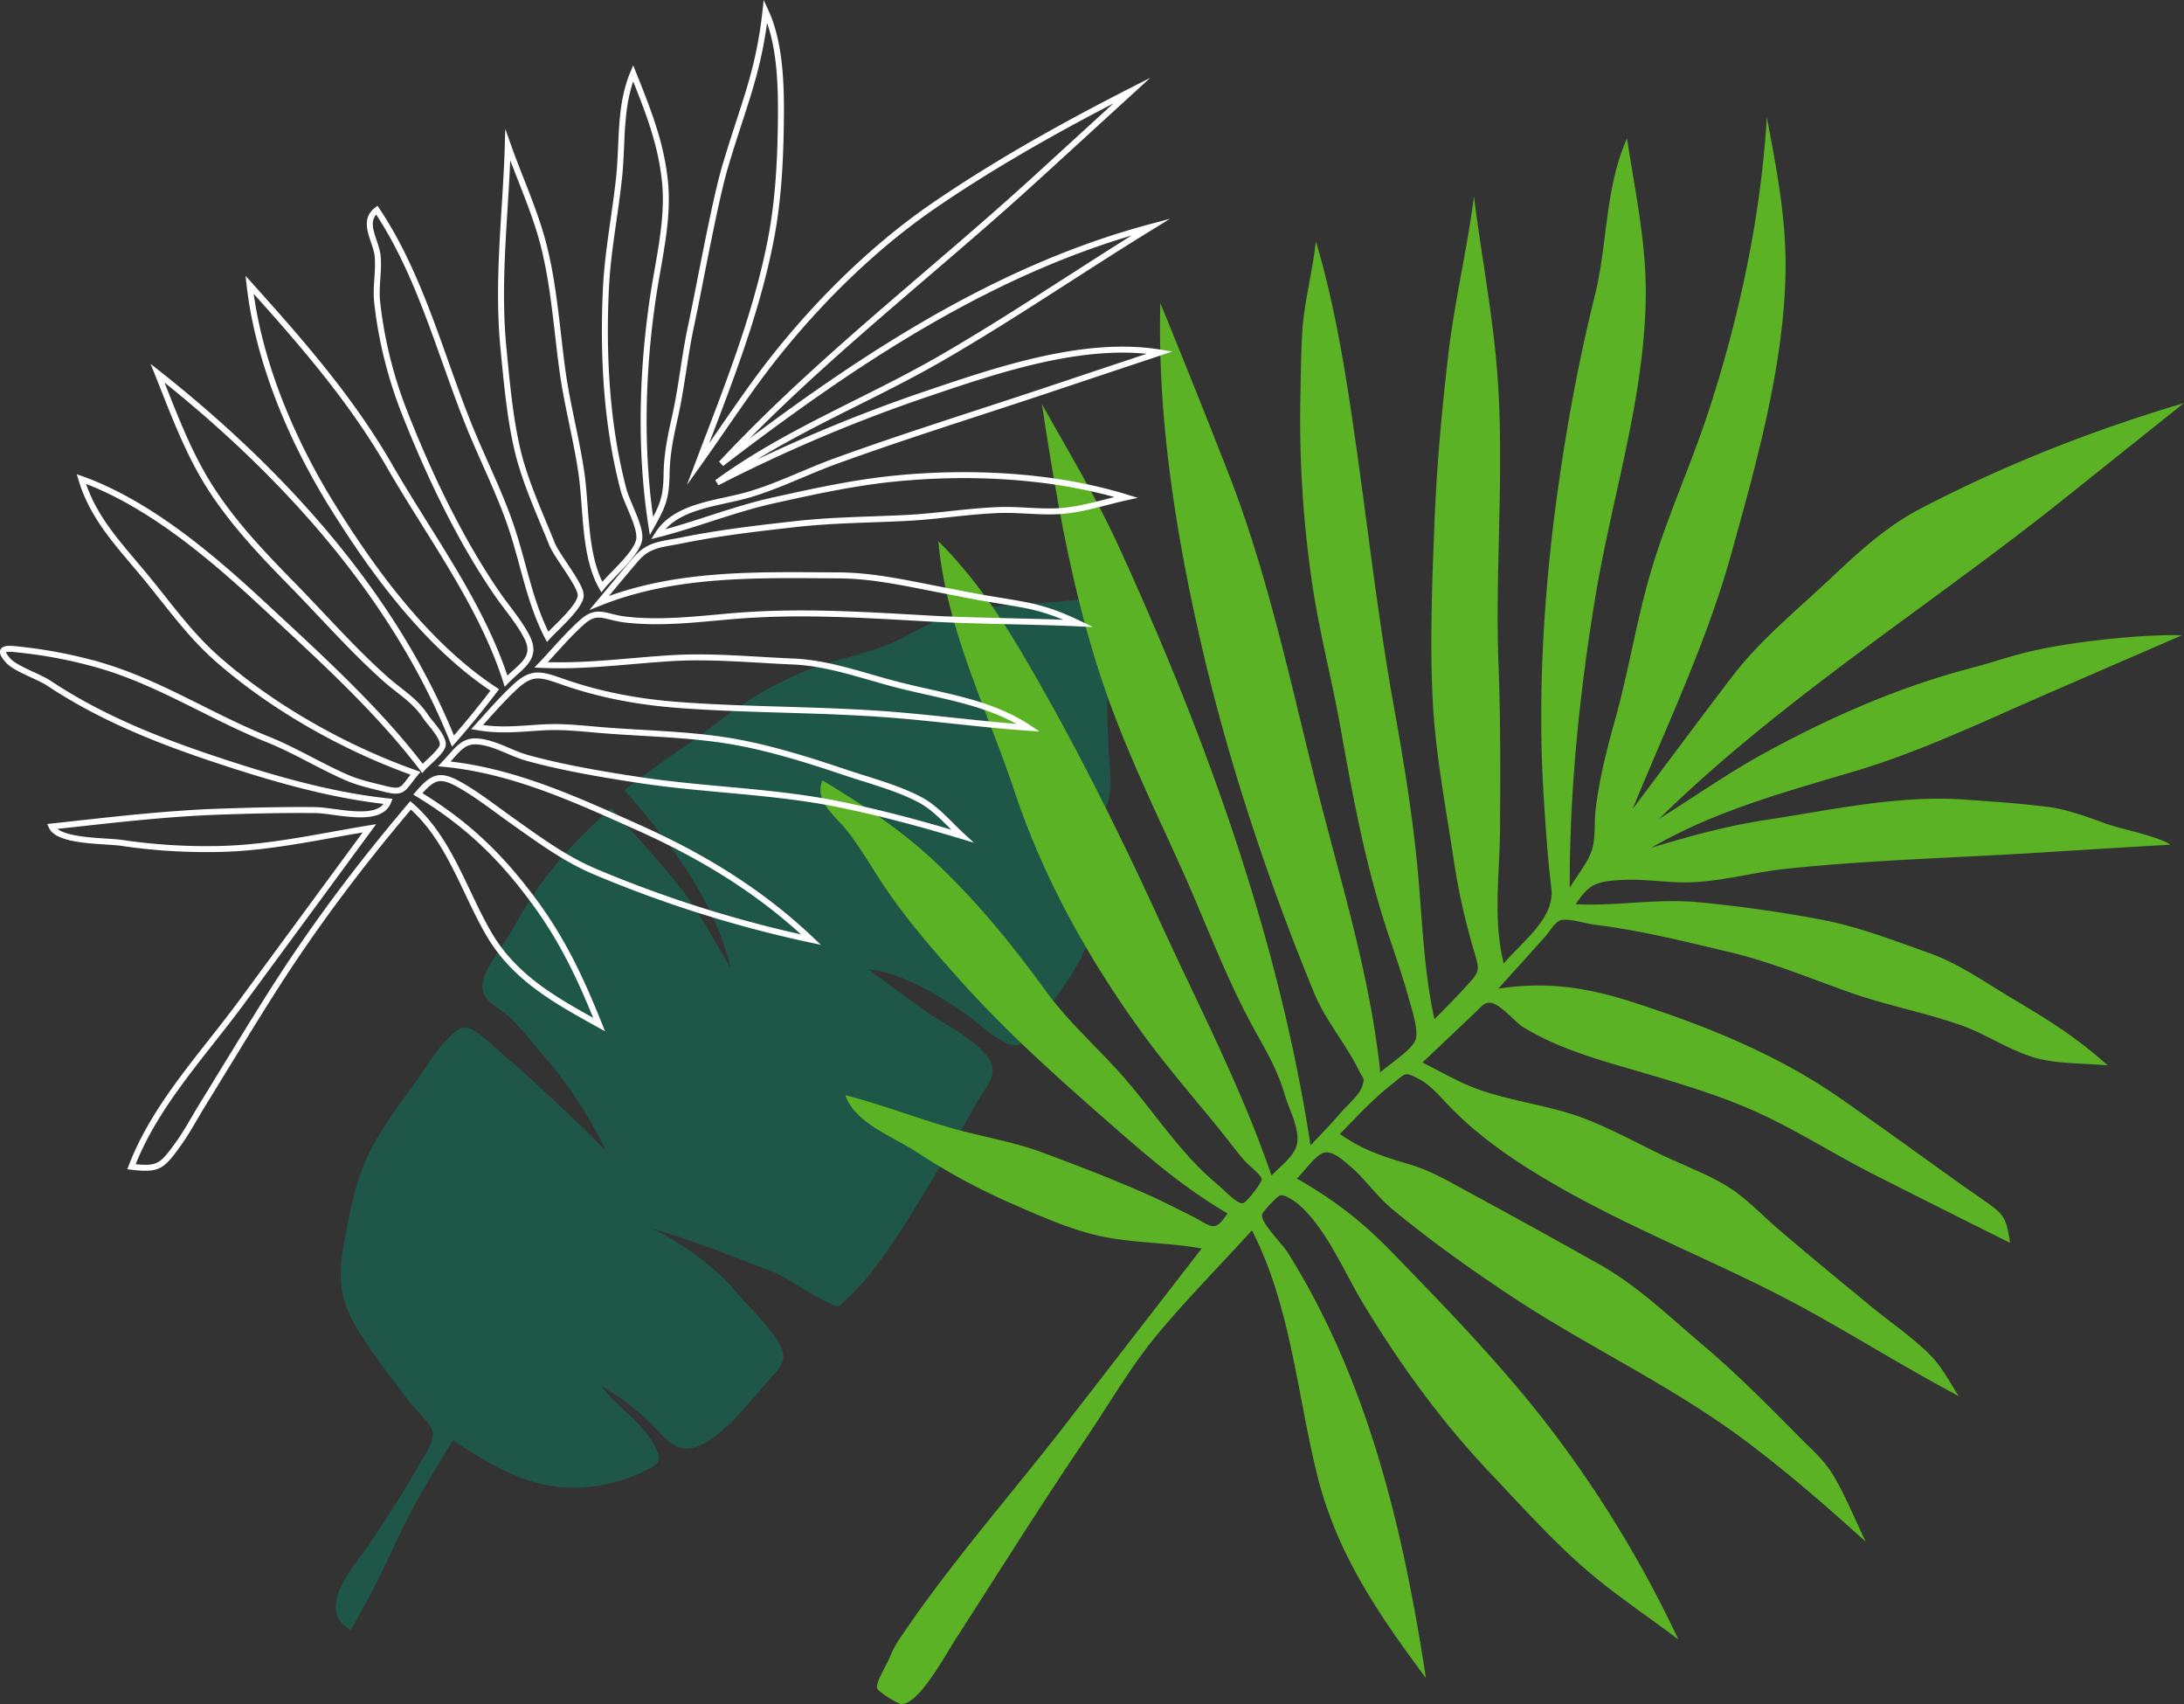<svg xmlns="http://www.w3.org/2000/svg" viewBox="0 0 1463.18 1141.31"><rect x="0" y="0" width="1463.18" height="1141.31" fill="#333333" stroke="none"/><defs><style>.cls-1{fill:#1e5748;}.cls-2{fill:#5ab224;}.cls-3{fill:none;stroke:#fff;stroke-miterlimit:10;stroke-width:4px;}</style></defs><g id="Ebene_2" data-name="Ebene 2"><g id="Ebene_1-2" data-name="Ebene 1"><g id="Blaetter"><g id="Bananenblatt_dunkelgruen" data-name="Bananenblatt dunkelgruen"><path class="cls-1" d="M736.33,400.38c-23.3,2.66-46.3,3.81-69.62,5.7-22.63,1.83-40.14,9.21-60,20.05-21.28,11.66-44.63,14.15-67.22,23.29-20.68,8.36-41.08,20.73-58.68,34.36-20.42,15.82-42.3,29.24-62.45,45.43,30.73,35.36,60.11,72.95,71.21,119.28-11.75-19.66-21.75-39.12-36.16-57-14-17.31-29.1-33.64-43.93-50.21-18.21,16.29-35.69,34.25-49.79,54.34-6.55,9.32-12.12,19.51-17.82,29.38-5,8.59-17.27,24-18.59,33.55-1.6,11.68,10.6,15.52,17.79,22.45,8.24,8,15.64,17.27,23.09,26a291.27,291.27,0,0,1,41.84,63.74c-13.62-13.35-27.16-26.8-41.25-39.67-8.55-7.81-17-15.94-26-23.3-6.27-5.15-19.11-18.53-26.52-19.54-10.22-1.38-28.23,29-35.84,39.39-10.75,14.63-21.86,29.64-29.7,46-8.66,18.08-12,36.55-15.64,56.13-4.59,24.36-4.64,38.87,8.44,60.47,10,16.58,22.11,31.88,33.73,47.35,4.36,5.82,13.88,14,16.24,20.13,2.67,7-5.68,17.79-9.91,25.37-10.17,18.21-21.6,35.43-33.27,52.7C236,1051,211,1077.91,234.89,1091.69c12.06-20.17,22.24-41.21,32.15-62.51,10.61-22.81,23.4-43.09,36.37-64.59,32.09,21.29,60.69,37.45,100.09,30a109.13,109.13,0,0,0,27.83-9.22c10.1-4.79,12.89-6.15,7.12-17.15-8.33-15.88-24.82-25.54-35.4-39.64a147.34,147.34,0,0,1,31.11,23c7.5,7.09,15.88,19.44,27,18.59,19.76-1.49,45.17-36.73,57.94-50.29,9.77-10.38,5.61-17.21-3-28.62-7.1-9.39-16.38-18-24-27.15-12.81-15.39-37.44-33.21-55.95-41.45,27.1,7.64,53.12,18.29,79.32,28.27,13.79,5.25,25.09,15,38.38,21,8.84,4,6.36,4.73,14.57-3a140.74,140.74,0,0,0,12.86-13.8C601,831,615.68,804.22,632,777.84c7.88-12.71,14.6-25.84,22-38.83,6.8-11.92,16.79-19.92,7-32.07-10-12.48-28.49-20.78-41.33-30-12.67-9.06-25.14-18.41-37.69-27.62,21.32,2,45.15,16.32,62.88,28.28,9.22,6.22,19.94,17.09,30,21.31,11.37,4.76,13.56-5.31,20.23-14.39,13.5-18.39,29.07-36.53,35.13-58.86,6.15-22.66,8.37-46.53,9.83-70-17.86-.08-35.19-4.75-52.31-9.87,8-1.22,16.5-3.16,24.57-3,7.14.1,17.4,4.19,24.52,1.26,10.69-4.41,6.3-31,5.82-42.91-.74-18.09-1.48-35.88.28-53.85C744.21,434.77,745.4,410.21,736.33,400.38Z"></path><path class="cls-1" d="M544,466.33c-15.32-11.8-1.72,20.05.14,25.12C547.94,501.86,551.64,516,558,525,564.66,519.79,546,476.25,544,466.33Z"></path><path class="cls-1" d="M467.54,541.71c-4.11-7-9.47-13.88-16.38-18.24,5.31,10.6,10.85,23.69,21.1,30.39A17,17,0,0,0,467.54,541.71Z"></path><path class="cls-1" d="M682.21,626.14c-9.34-.7-16.19-7.76-25.48-7.54C661.31,622.3,681.67,637.53,682.21,626.14Z"></path><path class="cls-1" d="M292,959.91c52.67-76.55,105.94-152.32,161.56-226.77C505.93,663,564.87,599.7,623.89,535.2c34.86-38.1,68-76,98.61-117.68-21.06,43.2-52.1,76.89-83.58,112.69-28.67,32.6-56.72,65.68-85.38,98.27-59,67.14-114.2,138.33-168.33,209.51-30.68,40.34-55.38,83.54-81.8,126.6"></path><path class="cls-1" d="M456.27,930.44c-6.41-9.4-62.91-73.14-74.93-54.21-4.4,6.93,10.85,9.08,14.17,10.82,7.93,4.17,16,10.3,23.13,15.79C431.45,912.75,442.32,922,456.27,930.44Z"></path><path class="cls-1" d="M334.5,854.67c-10.78-23.29-44.58-43.49-67.54-53.32C285.26,820.4,311.56,842.39,334.5,854.67Z"></path><path class="cls-1" d="M406.57,722.73c-5.5-7.1-8.45-16-14.23-22.85s-14.12-12.85-20.8-19c5.17,9.56,12.35,16.47,19.16,24.66C395.4,711.21,398.88,721.11,406.57,722.73Z"></path><path class="cls-1" d="M582.69,793.76c-20.25-12.43-39.71-26.35-61.94-35-10.3-4-51.72-23.31-60.77-11.09-6.58,8.87,16.94,7.24,23.48,8.43a157.57,157.57,0,0,1,34.28,10.39C539.56,775.82,559.52,788.12,582.69,793.76Z"></path></g><g id="Palmenblatt_hellgruen" data-name="Palmenblatt hellgruen"><path class="cls-2" d="M805.09,836.18,713.84,954c-36.72,47.42-77.58,93.58-111,143.38a68.22,68.22,0,0,0-7.16,13.68c-1.43,3.48-9.13,15.84-8.06,19.66.66,2.35,13.75,10.51,16.31,10.58,11.68.31,29.61-33.08,36.21-43.33,29-45,57.45-90.39,87.48-134.72,15.65-23.11,30-48.2,47.9-69.65,20-24,42.2-46.41,63.21-69.51,25.9,50.17,30.21,109,43.56,163.2,13.07,53,40.89,93.4,73,136.6-15.14-99.28-38.67-199.25-92.75-285.24-3.52-5.59-17.36-19-17.08-24.86.09-2,10.28-12.65,12.19-13.13,3.18-.8,10.05,4,12.61,6.24,18.69,16.35,31,46.6,43.59,67.19,25.41,41.6,51.74,77.91,85.27,113.31,19.67,20.76,39.52,42.83,61,61.76,20.05,17.7,43,32.78,64.35,48.95a780,780,0,0,0-85.32-140.71c-32-41.89-69.67-80.7-106.38-118.49-20.22-20.82-38.76-35.17-63.89-49.55C873.42,785,881,774,886.77,772.1c5.37-1.75,12.42,4.37,17.72,8.92,10.18,8.75,17.92,20.24,28.28,28.82,25.59,21.21,55,42.13,82.78,60.33,49.89,32.65,104.13,57.88,152.26,93.67,29,21.58,55.3,44.53,82.18,68.78-7.18-14.68-13.38-30.44-21.73-44.46-6-10.18-15-17.8-23.4-26.32-20.76-21-41-41.49-63.52-60.56-22.91-19.38-44.3-40.22-70.51-54.88-28.38-15.87-56.76-31.65-85.37-47.1-13.77-7.43-26.4-15.13-41.36-19.53-18.26-5.38-31-9.47-46.44-20.29C909,748,919.83,736.06,932.55,726.15c9.37-7.31,8-8.62,17.54-3.76,8,4.07,13.77,11.06,19.8,17.38,23.05,24.16,51.37,42.29,80.38,58.49,52.48,29.3,109.8,51,162.47,80.21,33.46,18.55,65.65,38.65,99.52,56.57-6.13-9.49-11.5-19.95-19.47-27.87-11.63-11.55-25.94-21.27-38.6-31.66-21.27-17.45-42.49-34.88-63.37-52.79-10.37-8.9-20.53-19.77-32-27.14-13.68-8.75-30.24-14.77-44.91-21.77-21-10-42.23-22.22-64.58-28.75-19.2-5.61-39.49-8.64-58.37-15.22-13.08-4.56-25.55-12.08-38-18.19l35.75-33.87c4.24-4,5.57-6.53,9.9-6.14,6.5.58,16.3,12.89,22,16.38,26,15.85,55.36,23.08,84.2,31.63,24.4,7.23,50.08,15.08,73.18,25.66,26.29,12,51,27.91,76.83,41q45.86,23.25,91.86,46.12c-2.76-18-4.12-19.07-19.1-29.54-9-6.26-17.91-12.54-26.79-18.92-22.48-16.16-44.93-32.36-67.63-48.22-42.37-29.62-91.08-49.07-140.36-64.87-30.63-9.81-57.21-13.56-89-8.71,10.53-11.7,21.11-23.36,31.61-35.1,2.76-3.07,6.16-9.17,9.62-10.53,5.15-2,17.59,2.12,23,2.77,30.68,3.69,60.77,11.29,90.84,18.41,28.1,6.65,55.33,18.21,82.59,27.69,24,8.33,49.16,13,73,21.49,17,6.09,33.14,17.49,50.62,22,14.7,3.78,31.78,3.19,46.93,4.65-20-18.19-39.91-30.59-63.22-44.41-18.41-10.91-36.22-23.71-56.44-30.89-24.82-8.82-48.42-18-74.29-22.75-26.88-4.92-52.8-8.63-80-11.21-28.13-2.67-54.29,2.67-82.4,1.32,8.87-13.51,13.68-15.23,30.49-16.24,14.06-.84,28.46,1.61,42.55,1.62,22.8,0,45.4-6.76,68.07-9.13,56.46-5.92,113.89-7.32,170.58-10.87q43.37-2.73,86.75-5.26c-8.59-5.83-33.75-10.58-43.4-14.17-10.29-3.83-26.93-9.73-37.79-11-24.48-3-31.44-3.14-56-5-43.89-3.31-89.23,6.78-132.46,13.37-27.3,4.16-51.74,10.83-78.23,18.88,42.71-24.74,88.93-37.13,136.11-51.17C1288,503,1329.31,482.92,1373,464l88.84-38.53c-23.66-.76-62,3.29-86.43,7.7-25.58,4.64-32,8.24-57.1,14.89-47.75,12.62-94.69,33.45-138.06,57.36-23.52,13-45.9,28.82-68.74,43C1194,467.68,1293.1,405.83,1383,334l80.16-64.05c-61.36,18.27-119.1,40.89-175.9,70.38-24.16,12.53-42.38,29.73-62.31,48.43-21.69,20.35-46.09,40.31-64.17,64-22.55,29.51-44.66,59.37-67,89.08,22.78-55.59,49.69-112,65.81-169.89,16.63-59.8,34.6-123.26,36.56-185.73,1.16-37.15-5.64-71.51-12.46-107.79-4,67.41-19.16,137.85-40.75,202.12-12,35.55-27.69,69.78-38,106-8.93,31.44-14.13,64.17-23,95.85-5.64,20.27-10.52,39.36-13,60.29-1,8.3.14,18.6-2.41,26.51-2.81,8.77-10.21,17.47-14.88,25.45-.17-66.43,6.81-133.61,17.88-199.13C1081,329,1102.31,263.77,1102.6,196c.15-34.23-7.43-69.53-12.58-103.3-14.9,33.38-12.86,70.42-21.65,105.67-10,40.1-17.57,80.62-23.54,121.56-10.26,70.46-15.18,144.53-10.5,215.6,1.3,19.75,2.56,39.59,5,59.24,2.53,20.1-19.2,35.52-31.9,50.62-7.44-30.28-2.61-59.84-2.46-90.83.18-36.16.41-72.13-1-108.25-2.63-66.88,4.49-134.47-1.25-201.22-3.25-37.79-10.53-75.92-15.23-113.58C983,167,974.45,201.78,970.32,237.22c-4.5,38.62-8,77.36-9.44,116.23-1.45,37.67-2.91,77.18-1.07,114.79,1.72,35.23,8.53,71,13.84,105.8a442.08,442.08,0,0,0,13.84,62.77c4.13,13.7,4,13.59-5.71,24.31-6.7,7.39-13.75,14.4-20.77,21.48-7.49-34.2-8.07-67.81-11.47-102.57-3.47-35.51-9.09-70.07-15.42-105.15-12.21-67.66-19.25-136-29.61-203.91-5.64-37-12.27-73.53-22.93-109.42-1.85,18.19-8,41.77-9.09,60.43-1,17.87-.94,26.62-1.3,44.67a753.11,753.11,0,0,0,7.67,122.55c4.71,32.91,13.34,65.33,19.2,98.08,7.62,42.56,15,83,27.53,124.32,5.75,19,12.94,37.72,18.13,56.8,1.73,6.37,6.79,21.26,4.75,27.7-2.22,7-18.21,17-23.73,22.16-7-66.55-27.15-129.37-43.32-194.13-17.24-69-32.42-140.63-58.37-207q-22.38-57.29-45.68-114.14c-2.09,78.11,10.89,158,28.7,234C824.17,514,850.24,591.74,880.39,665c7.53,18.31,21,33.78,29.77,51.46,3.71,7.46,4.2,4.85,2.48,11.07-1.5,5.4-10.39,13.05-14.1,17.38C892,752.6,884.91,759.79,878,767.12,856.81,628.3,807.63,492.77,749.21,365.39c-15-32.63-33.66-63.4-51.18-94.73,10.92,71.58,23,141.58,49,209.53,13.09,34.21,29.28,67.8,44.36,101.18,14.84,32.86,27.84,68,44.52,99.94,9.69,18.52,18.91,31.85,24.82,51.92,2.72,9.24,9.29,21.2,8.48,31.14-.74,9.18-10.71,15.94-17.35,23-20.16-59-48.61-113.11-74.52-169.69-27.69-60.48-56.67-118.77-90.3-176.28-17-29.1-34.66-55.22-58.43-79,5.4,59,32.71,112.67,51.41,168.6,18.9,56.54,48.07,109.09,82.75,157.5,16.61,23.19,35,44.33,53,66.45,6,7.31,11.6,14.9,17.7,22.09,2.53,3,11.46,9.81,11.88,12.75.25,1.77-10.1,15.92-12.89,16.14-4,.31-12.08-8.72-15.73-11.72-24.79-20.33-41-46-61.74-70.25-17.44-20.4-38.17-38.08-54-59.8-23.14-31.74-45.51-59.35-74.09-86.47-23.26-22.07-48.77-38.59-76-55.08-5.51,14.75,9.12,23.76,17.74,35.19,7.34,9.71,13.61,20.23,20.22,30.45,15.81,24.46,33.94,45.39,53.38,67.19,33.56,37.63,71,70.55,108.9,103.61C774,779,796,797.3,822.36,812.68c-9,13.65-10.36,8.52-24.64,1.43-9.4-4.66-18.72-9.51-28.29-13.79-23.3-10.41-47.09-19.49-71-28.38-20.42-7.59-41.66-10.78-62.54-16.84-23.44-6.8-45.88-15.49-69.57-21.61,6.38,18.7,31.6,27.48,48.09,38.31A424.8,424.8,0,0,0,679.79,807C698.1,815,718.14,823.9,737.63,828,759.35,832.65,783,832.19,805.09,836.18Z"></path></g><g id="Palmenblatt_linie" data-name="Palmenblatt linie"><path class="cls-3" d="M247.49,554.78l-85.7,116.55c-25.77,35-58.19,69.18-73.69,110.11,18.14,2.14,20.39,0,31.52-15.51,5.84-8.12,10.66-17.28,15.91-25.8,15.19-24.6,30.1-49.4,45.56-73.83,28.88-45.62,59.13-85.74,94-126.9,25.7,22.23,35.57,56.89,52.1,85.54,17.34,30,44.75,44.95,74.2,61.29-12.36-30.87-24.54-56.88-44.52-83.72C334.5,572.45,312,551.15,279.94,531.7c10.18-11.8,14.78-13.72,28.78-5.67,11.8,6.78,22.48,15.23,33.59,23.11,18.08,12.82,36.09,26.2,56.57,34.75A804.86,804.86,0,0,0,543.4,629.36c-34.12-32.39-73-56-115.91-75.18-42.11-18.84-83.62-38.06-129.78-42.57,10.78-11.4,13.17-18,29.19-13.77,9.13,2.43,17.55,7.38,26.67,9.88,24.12,6.62,51.09,11.14,75.85,14.87,44.19,6.65,89.2,7.19,133.16,16.2,28.06,5.76,54.65,12.92,82.09,21.19-8.8-8.08-17.41-18.44-27.84-24.07-15.18-8.2-34.43-13.14-50.81-18.66-24.28-8.18-50.76-16.49-76-20.78-27.46-4.66-56.35-5.1-84.18-7.24-14-1.08-28-2.88-42-2.06-15.82.93-28.65,2.58-44.22-.18,8.3-9.1,16.32-18.45,25.32-26.83,11.34-10.55,17.14-8.77,31.44-3.76,25.55,9,51.27,13.75,78.34,15.78,47.54,3.57,95.61,2.77,143.18,6.56,30.46,2.43,60.66,6.57,91.19,8.7-26-17.3-57.29-21-87.42-28.73-23.5-6-46.19-14.65-70.51-15.66-26.51-1.09-53.84-3.84-80.3-2.29-30.25,1.77-58,5.93-88.36,4.56,9-9.4,17.57-19.78,27.27-28.45,10.49-9.39,15.1-3.57,29.31-1.91,23.68,2.77,47.73-.23,71.31-2.25,45.2-3.86,88.15-.9,133.25,1.62,28.54,1.61,70.32,1.8,98.87,3.19-12.89-6.15-20.35-8.59-30.1-11.08-6.82-1.74-29.41-5.19-36.33-6.46-14.05-2.59-8.79-1.71-22.82-4.37C609.61,391.13,586,385.5,562,385.37c-54.37-.28-109.33-2.08-160.51,18.41,8.25-9.82,16.37-19.77,24.76-29.47,8.55-9.88,17.36-9.69,30.27-12.32,25.25-5.16,51.14-8.15,76.75-11,24.58-2.78,49.58-2.83,74.29-4.11,20.69-1.06,41.28-4.55,62-5.28,14.67-.51,29.92,2,44.49.37,13.44-1.46,27.15-5.94,40.36-8.86-48.74-14.95-105.47-17.66-156.1-12.46-26.88,2.75-53.78,8.63-80.14,14.49-26.67,5.92-51.11,16-77.47,22.74,12.25-19.45,40.31-20.53,61.1-26.63,19.81-5.82,38.47-15.32,57.89-22.38,47.32-17.18,95.64-32.11,143.39-48.09q37-12.37,74-24.66c-49.94-8.21-107.69,11.21-155.3,27.37a1039.31,1039.31,0,0,0-141.38,59.74c46.41-33.95,99.56-54.26,149.19-82.77C677.6,212.82,723.93,181,771.15,152c-107.24,28.59-200.68,91.77-287.93,158.54,65-69.63,141.5-127.73,211.68-191.92l63.46-58c-45.51,23.2-89.89,47.85-132.1,76.67-39.73,27.14-76.63,63.31-106.67,101.05-18.46,23.19-34.81,48.62-52.05,72.75,18.8-49.64,38.94-98.94,49-151.23,4.48-23.32,6.07-48,6.5-71.75.48-26.21.58-57.42-10.2-80.69-4.6,42.09-15.27,64-27.23,104.84-7,23.87-17.32,81.36-22.58,105.77-4.41,20.47-6.34,41.39-11,62-2.89,12.81-5.25,24.38-5.46,37.55-.25,15.61-2.32,20.9-10.12,34.79-7.81-49.94-6.42-103,1-153,3.68-24.92,10.44-51.21,8.18-76.34-2.4-26.55-11.6-49.38-21.47-74-9.2,22-7,46-9.28,68.56-2.56,25.2-7.71,50.13-8.93,75.47-2.17,44.74.37,91.74,11.82,135.09,2.33,8.8,11.93,25.24,10.43,33.39-1.79,9.7-18.75,23.68-25,31.65-12-21-10.2-52.4-13.7-76.54-3.32-22.81-9.46-45.1-12.61-67.89-3.9-28.3-5.69-57.37-12.84-85.14-5.76-22.36-16.14-44.7-23.84-66.54-1.36,46.16-7.42,90.14-2.88,136.6,2.17,22.17,4.35,46.94,9.57,68.54,5.09,21.08,14.78,41.84,22.83,61.93,3.34,8.34,19,27.22,19.32,34.34.34,7.37-16.66,21.93-22.16,28C355,403.65,351,378.66,343,354.44s-19.72-46.76-29.17-70.36c-19.23-48-32.38-100-61.39-143.38-10.42,8.05-.33,20.49.59,31.08.9,10.37-1.53,20.55-.29,31.08A287.92,287.92,0,0,0,270.52,275c16.24,41.55,37.11,85.62,62.29,122.32,6.59,9.6,14.91,19,20.16,29.24,7.34,14.36-3.76,19.15-13.94,29.65-16.37-51.39-51-97.27-77.9-143.88-26-45.13-59.26-83.09-93.93-121.61,5.79,51.53,28.52,104.92,55.86,148.78,28.16,45.17,63.84,93.35,108.41,122.62-9,11.77-18.19,23.1-28,34.25C264,397.73,188,315.06,105.56,249.94c10.28,25.68,20,52.45,34.88,75.91,15.45,24.3,35,44.84,55,65.26,20.6,21,40.72,44,62.65,63.54,10.32,9.19,19.67,14,27.34,25.68,2.53,3.84,12,13.28,11.18,18.74C296,503.4,286,511.17,283,514.61c-30.49-40.12-70.2-75.77-107.15-110.1-34.76-32.31-76.53-67.6-121.36-83.7,7.86,26.4,25.3,44,42.7,65.1,16.36,19.81,29.93,39.35,49.46,56.34,37.16,32.35,85.22,59.27,131.71,75.66-8.68,10.49-7.81,13.66-20.53,10.45-8.7-2.19-17.19-4-25.35-7.5-18.17-7.92-34.91-18.35-53.36-25.75-37.54-15.06-70.76-36.94-109.7-48.79a309.47,309.47,0,0,0-54.4-11c-10-1.18-17.78-2.15-9.66,7,5.07,5.73,20.35,10.59,27.52,15.35C66.47,480,103.76,495.09,142,507.9c38,12.72,78.33,24.66,118.15,28.85-5.81,15.06-35,6-48.88,5.83-21.09-.25-42.11.3-63.18,1-37.47,1.23-76.16,5.94-113.49,10,4.66,10.42,36.3,9.33,47.23,11a384,384,0,0,0,60.19,4.1C178.61,568.56,211.65,560.61,247.49,554.78Z"></path></g></g></g></g></svg>